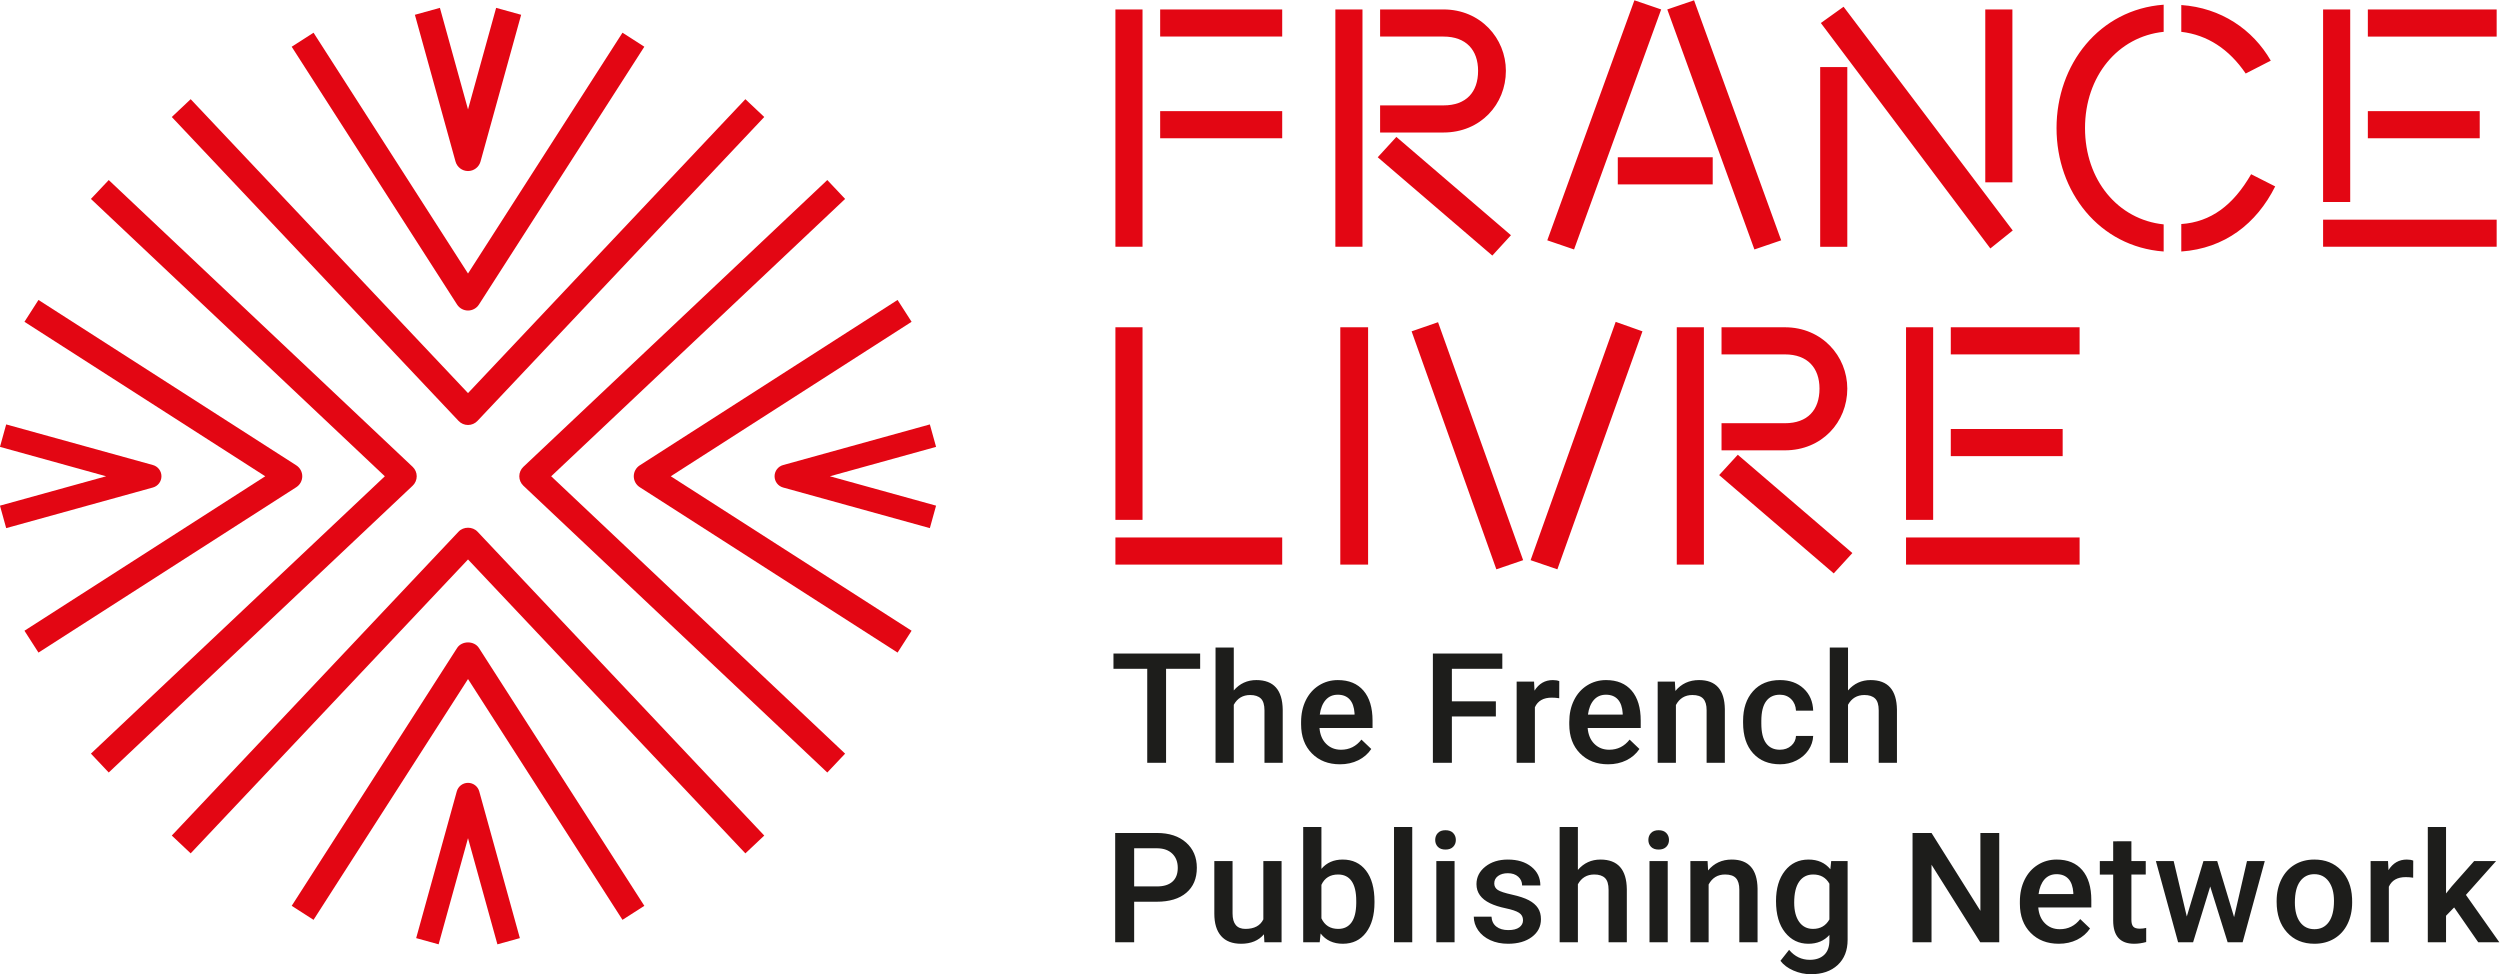 <?xml version="1.0" encoding="UTF-8" standalone="no"?>
<!-- Created with Inkscape (http://www.inkscape.org/) -->

<svg
   version="1.1"
   id="svg2"
   xml:space="preserve"
   width="264.567"
   height="103.094"
   viewBox="0 0 264.567 103.094"
   sodipodi:docname="a4a2515061f964a3214b1cd5a37f6425.ai"
   xmlns:inkscape="http://www.inkscape.org/namespaces/inkscape"
   xmlns:sodipodi="http://sodipodi.sourceforge.net/DTD/sodipodi-0.dtd"
   xmlns="http://www.w3.org/2000/svg"
   xmlns:svg="http://www.w3.org/2000/svg"><defs
     id="defs6"><clipPath
       clipPathUnits="userSpaceOnUse"
       id="clipPath16"><path
         d="M 0,113.386 H 226.772 V 0 H 0 Z"
         id="path14" /></clipPath></defs><sodipodi:namedview
     id="namedview4"
     pagecolor="#ffffff"
     bordercolor="#666666"
     borderopacity="1.0"
     inkscape:pageshadow="2"
     inkscape:pageopacity="0.0"
     inkscape:pagecheckerboard="0" /><g
     id="g8"
     inkscape:groupmode="layer"
     inkscape:label="a4a2515061f964a3214b1cd5a37f6425"
     transform="matrix(1.333,0,0,-1.333,-18.718,126.967)"><g
       id="g10"><g
         id="g12"
         clip-path="url(#clipPath16)"><g
           id="g18"
           transform="translate(210.789,20.443)"><path
             d="m 0,0 h 1.675 l -2.652,3.76 2.395,2.688 h -1.74 L -2.103,4.439 -2.556,3.873 v 5.28 H -4.004 V 0 h 1.448 v 2.104 l 0.643,0.661 z m -5.16,6.483 c -0.135,0.055 -0.306,0.083 -0.513,0.083 -0.619,0 -1.104,-0.28 -1.453,-0.84 L -7.163,6.448 H -8.544 V 0 h 1.447 v 4.41 c 0.231,0.508 0.677,0.762 1.341,0.762 0.202,0 0.399,-0.015 0.59,-0.047 z m -8.98,-1.642 c 0.278,0.376 0.653,0.564 1.126,0.564 0.481,0 0.861,-0.191 1.141,-0.572 0.281,-0.382 0.421,-0.898 0.421,-1.549 0,-0.736 -0.136,-1.294 -0.409,-1.675 -0.271,-0.382 -0.652,-0.572 -1.14,-0.572 -0.489,0 -0.871,0.188 -1.145,0.563 -0.274,0.375 -0.411,0.895 -0.411,1.558 0,0.747 0.139,1.308 0.417,1.683 m -1.865,-1.629 c 0,-1.009 0.274,-1.817 0.82,-2.422 0.545,-0.607 1.274,-0.909 2.184,-0.909 0.595,0 1.121,0.137 1.575,0.411 0.455,0.274 0.805,0.661 1.049,1.162 0.245,0.501 0.367,1.068 0.367,1.704 l -0.006,0.34 c -0.044,0.925 -0.337,1.668 -0.879,2.228 -0.543,0.56 -1.248,0.84 -2.119,0.84 -0.588,0 -1.108,-0.136 -1.561,-0.408 -0.452,-0.272 -0.804,-0.661 -1.055,-1.168 -0.249,-0.506 -0.375,-1.075 -0.375,-1.706 z m -4.719,3.236 h -1.091 l -1.322,-4.404 -1.043,4.404 h -1.412 L -23.828,0 h 1.191 L -21.278,4.427 -19.895,0 h 1.191 l 1.758,6.448 h -1.412 l -1.025,-4.452 z m -8.258,1.567 V 6.448 h -1.061 V 5.374 h 1.061 V 1.722 c 0,-1.227 0.556,-1.841 1.668,-1.841 0.306,0 0.624,0.046 0.953,0.137 v 1.12 c -0.17,-0.04 -0.34,-0.06 -0.506,-0.06 -0.251,0 -0.424,0.055 -0.522,0.164 -0.097,0.11 -0.146,0.287 -0.146,0.533 v 3.599 h 1.139 v 1.074 h -1.139 v 1.567 z m -3.551,-2.983 c 0.226,-0.248 0.355,-0.615 0.387,-1.099 V 3.825 h -2.759 c 0.067,0.497 0.224,0.884 0.467,1.163 0.245,0.277 0.566,0.417 0.963,0.417 0.401,0 0.715,-0.125 0.942,-0.373 m 0.682,-4.833 c 0.43,0.213 0.775,0.512 1.033,0.897 l -0.78,0.745 c -0.417,-0.536 -0.957,-0.804 -1.621,-0.804 -0.473,0 -0.865,0.155 -1.176,0.464 -0.313,0.311 -0.491,0.731 -0.534,1.264 h 4.212 v 0.584 c 0,1.025 -0.239,1.817 -0.717,2.377 -0.479,0.56 -1.157,0.84 -2.035,0.84 -0.552,0 -1.053,-0.14 -1.502,-0.423 -0.449,-0.282 -0.797,-0.676 -1.045,-1.182 -0.249,-0.507 -0.373,-1.082 -0.373,-1.725 v -0.18 c 0,-0.961 0.285,-1.73 0.855,-2.308 0.57,-0.578 1.314,-0.867 2.232,-0.867 0.536,0 1.019,0.106 1.451,0.318 m -6.176,8.477 h -1.496 v -6.18 l -3.88,6.18 H -44.91 V 0 h 1.507 V 6.155 L -39.535,0 h 1.508 z M -53.91,4.814 c 0.264,0.378 0.635,0.566 1.111,0.566 0.585,0 1.014,-0.244 1.288,-0.732 V 1.812 c -0.283,-0.501 -0.716,-0.751 -1.3,-0.751 -0.468,0 -0.835,0.185 -1.099,0.556 -0.264,0.372 -0.396,0.882 -0.396,1.529 0,0.735 0.132,1.291 0.396,1.668 m -1.12,-4.033 c 0.478,-0.6 1.095,-0.9 1.85,-0.9 0.695,0 1.252,0.233 1.669,0.697 V 0.143 c 0,-0.505 -0.14,-0.886 -0.417,-1.147 -0.279,-0.26 -0.658,-0.39 -1.139,-0.39 -0.651,0 -1.2,0.264 -1.645,0.792 l -0.685,-0.87 c 0.235,-0.318 0.577,-0.575 1.028,-0.772 0.451,-0.196 0.913,-0.294 1.386,-0.294 0.893,0 1.604,0.244 2.129,0.732 0.527,0.489 0.79,1.157 0.79,2.003 v 6.251 h -1.304 l -0.066,-0.65 c -0.421,0.513 -0.999,0.768 -1.734,0.768 -0.779,0 -1.403,-0.298 -1.874,-0.896 -0.471,-0.598 -0.707,-1.397 -0.707,-2.399 0,-1.061 0.24,-1.891 0.719,-2.49 m -7.517,5.667 V 0 h 1.448 v 4.588 c 0.286,0.528 0.721,0.792 1.305,0.792 0.401,0 0.69,-0.097 0.867,-0.294 0.177,-0.197 0.265,-0.5 0.265,-0.909 V 0 h 1.448 v 4.26 c -0.024,1.538 -0.707,2.306 -2.049,2.306 -0.775,0 -1.401,-0.287 -1.878,-0.864 l -0.042,0.746 z m -3.125,1.128 c 0.141,-0.144 0.343,-0.217 0.604,-0.217 0.263,0 0.466,0.073 0.608,0.217 0.143,0.146 0.215,0.328 0.215,0.545 0,0.223 -0.072,0.407 -0.215,0.555 -0.142,0.147 -0.345,0.22 -0.608,0.22 -0.261,0 -0.463,-0.073 -0.604,-0.22 -0.141,-0.148 -0.211,-0.332 -0.211,-0.555 0,-0.217 0.07,-0.399 0.211,-0.545 m 1.326,-1.128 h -1.448 V 0 h 1.448 z m -7.132,2.705 h -1.449 V 0 h 1.449 v 4.606 c 0.286,0.516 0.718,0.774 1.298,0.774 0.374,0 0.656,-0.091 0.85,-0.276 0.192,-0.185 0.288,-0.5 0.288,-0.945 V 0 h 1.449 v 4.213 c -0.021,1.569 -0.718,2.353 -2.092,2.353 -0.723,0 -1.321,-0.274 -1.793,-0.822 z m -4.654,-7.97 c -0.199,-0.145 -0.489,-0.217 -0.87,-0.217 -0.393,0 -0.709,0.091 -0.947,0.276 -0.239,0.185 -0.368,0.449 -0.388,0.79 h -1.406 c 0,-0.385 0.115,-0.745 0.345,-1.079 0.231,-0.333 0.553,-0.596 0.966,-0.786 0.413,-0.191 0.884,-0.286 1.412,-0.286 0.779,0 1.408,0.18 1.889,0.539 0.48,0.36 0.721,0.829 0.721,1.409 0,0.346 -0.078,0.64 -0.236,0.882 -0.156,0.242 -0.397,0.45 -0.72,0.623 -0.324,0.172 -0.77,0.321 -1.339,0.447 -0.567,0.125 -0.945,0.249 -1.132,0.372 -0.186,0.123 -0.28,0.296 -0.28,0.518 0,0.247 0.101,0.444 0.301,0.591 0.201,0.146 0.46,0.22 0.778,0.22 0.342,0 0.616,-0.092 0.822,-0.277 0.207,-0.185 0.31,-0.416 0.31,-0.694 h 1.448 c 0,0.608 -0.237,1.102 -0.712,1.483 -0.475,0.382 -1.097,0.572 -1.868,0.572 -0.723,0 -1.318,-0.186 -1.788,-0.56 -0.468,-0.373 -0.703,-0.838 -0.703,-1.394 0,-0.663 0.362,-1.17 1.085,-1.519 0.33,-0.159 0.741,-0.291 1.233,-0.394 0.493,-0.103 0.845,-0.222 1.058,-0.357 0.212,-0.135 0.319,-0.332 0.319,-0.59 0,-0.235 -0.099,-0.424 -0.298,-0.569 m -6.462,6.393 c 0.141,-0.144 0.343,-0.217 0.605,-0.217 0.262,0 0.464,0.073 0.607,0.217 0.143,0.146 0.215,0.328 0.215,0.545 0,0.223 -0.072,0.407 -0.215,0.555 -0.143,0.147 -0.345,0.22 -0.607,0.22 -0.262,0 -0.464,-0.073 -0.605,-0.22 -0.141,-0.148 -0.212,-0.332 -0.212,-0.555 0,-0.217 0.071,-0.399 0.212,-0.545 m 1.326,-1.128 h -1.448 V 0 h 1.448 z m -3.361,2.705 h -1.447 V 0 h 1.447 z m -4.445,-6.055 c -0.008,-0.682 -0.135,-1.193 -0.381,-1.531 -0.247,-0.337 -0.596,-0.506 -1.049,-0.506 -0.632,0 -1.077,0.28 -1.335,0.84 v 2.658 c 0.254,0.548 0.696,0.821 1.323,0.821 0.469,0 0.826,-0.174 1.073,-0.524 0.246,-0.35 0.369,-0.874 0.369,-1.572 z m 1.448,0.143 c 0,1.049 -0.224,1.866 -0.674,2.45 -0.448,0.583 -1.066,0.875 -1.852,0.875 -0.708,0 -1.27,-0.246 -1.687,-0.738 v 3.325 h -1.447 V 0 h 1.31 l 0.072,0.697 c 0.421,-0.544 1.009,-0.816 1.763,-0.816 0.783,0 1.398,0.296 1.845,0.888 0.446,0.592 0.67,1.388 0.67,2.389 z M -96.367,0 h 1.364 v 6.448 h -1.447 v -4.63 c -0.247,-0.505 -0.721,-0.757 -1.424,-0.757 -0.68,0 -1.02,0.408 -1.02,1.227 v 4.16 h -1.448 V 2.27 c 0,-0.775 0.18,-1.367 0.54,-1.775 0.359,-0.41 0.888,-0.614 1.588,-0.614 0.782,0 1.386,0.25 1.811,0.751 z m -10.339,7.46 h 1.854 c 0.501,-0.008 0.893,-0.152 1.179,-0.432 0.286,-0.28 0.429,-0.654 0.429,-1.123 0,-0.477 -0.14,-0.841 -0.423,-1.093 -0.282,-0.253 -0.69,-0.379 -1.227,-0.379 h -1.812 z m 1.794,-4.242 c 1.006,0 1.787,0.236 2.345,0.71 0.558,0.472 0.837,1.135 0.837,1.986 0,0.831 -0.285,1.499 -0.855,2.005 -0.57,0.504 -1.34,0.757 -2.309,0.757 h -3.319 V 0 h 1.507 v 3.218 z"
             style="fill:#1d1d1b;fill-opacity:1;fill-rule:nonzero;stroke:none"
             id="path20" /></g><g
           id="g22"
           transform="translate(160.756,43.844)"><path
             d="M 0,0 H -1.448 V -9.153 H 0 v 4.606 c 0.286,0.517 0.719,0.775 1.299,0.775 0.373,0 0.656,-0.092 0.849,-0.277 0.193,-0.185 0.289,-0.5 0.289,-0.944 v -4.16 H 3.885 V -4.94 C 3.865,-3.371 3.167,-2.586 1.793,-2.586 1.071,-2.586 0.473,-2.86 0,-3.408 Z m -6.504,-7.6 c -0.252,0.343 -0.378,0.865 -0.378,1.564 v 0.232 c 0.004,0.691 0.132,1.207 0.387,1.546 0.254,0.34 0.616,0.51 1.084,0.51 0.366,0 0.667,-0.119 0.903,-0.358 0.236,-0.238 0.362,-0.542 0.378,-0.911 h 1.365 c -0.024,0.727 -0.277,1.314 -0.76,1.761 -0.482,0.446 -1.107,0.67 -1.874,0.67 -0.906,0 -1.621,-0.295 -2.145,-0.885 -0.524,-0.59 -0.786,-1.375 -0.786,-2.357 v -0.149 c 0,-1.029 0.264,-1.835 0.792,-2.419 0.529,-0.584 1.243,-0.876 2.145,-0.876 0.465,0 0.898,0.101 1.3,0.304 0.401,0.203 0.719,0.478 0.952,0.825 0.235,0.348 0.36,0.722 0.376,1.124 H -4.13 c -0.016,-0.31 -0.143,-0.57 -0.381,-0.781 -0.238,-0.211 -0.538,-0.316 -0.9,-0.316 -0.476,0 -0.841,0.172 -1.093,0.516 m -8.607,4.895 v -6.448 h 1.448 v 4.589 c 0.286,0.528 0.721,0.792 1.305,0.792 0.401,0 0.69,-0.098 0.866,-0.295 0.178,-0.196 0.266,-0.499 0.266,-0.909 v -4.177 h 1.448 v 4.261 c -0.024,1.537 -0.707,2.306 -2.05,2.306 -0.775,0 -1.4,-0.288 -1.877,-0.864 l -0.041,0.745 z m -3.164,-1.415 c 0.226,-0.249 0.355,-0.615 0.387,-1.1 v -0.107 h -2.759 c 0.068,0.496 0.224,0.884 0.468,1.162 0.245,0.278 0.565,0.417 0.962,0.417 0.401,0 0.716,-0.124 0.942,-0.372 m 0.682,-4.833 c 0.431,0.212 0.776,0.511 1.034,0.897 l -0.78,0.745 c -0.418,-0.537 -0.958,-0.805 -1.621,-0.805 -0.473,0 -0.865,0.155 -1.177,0.465 -0.312,0.31 -0.489,0.731 -0.533,1.263 h 4.213 v 0.584 c 0,1.025 -0.24,1.818 -0.718,2.378 -0.479,0.56 -1.158,0.84 -2.036,0.84 -0.552,0 -1.052,-0.141 -1.501,-0.423 -0.449,-0.282 -0.798,-0.676 -1.046,-1.183 -0.249,-0.506 -0.372,-1.081 -0.372,-1.725 v -0.179 c 0,-0.961 0.285,-1.731 0.855,-2.309 0.57,-0.578 1.314,-0.867 2.232,-0.867 0.535,0 1.019,0.107 1.45,0.319 m -5.33,6.283 c -0.135,0.056 -0.306,0.084 -0.512,0.084 -0.62,0 -1.104,-0.28 -1.454,-0.84 l -0.036,0.721 h -1.382 v -6.448 h 1.448 v 4.41 c 0.23,0.508 0.677,0.763 1.34,0.763 0.203,0 0.4,-0.016 0.591,-0.048 z m -5.034,-1.602 h -3.492 v 2.58 h 4.004 v 1.215 h -5.512 v -8.676 h 1.508 v 3.677 h 3.492 z m -11.608,0.152 c 0.227,-0.249 0.356,-0.615 0.388,-1.1 v -0.107 h -2.76 c 0.069,0.496 0.224,0.884 0.469,1.162 0.244,0.278 0.564,0.417 0.962,0.417 0.401,0 0.715,-0.124 0.941,-0.372 m 0.682,-4.833 c 0.432,0.212 0.776,0.511 1.035,0.897 l -0.781,0.745 c -0.418,-0.537 -0.958,-0.805 -1.621,-0.805 -0.473,0 -0.865,0.155 -1.177,0.465 -0.312,0.31 -0.489,0.731 -0.533,1.263 h 4.213 v 0.584 c 0,1.025 -0.24,1.818 -0.718,2.378 -0.479,0.56 -1.157,0.84 -2.035,0.84 -0.553,0 -1.053,-0.141 -1.502,-0.423 -0.448,-0.282 -0.797,-0.676 -1.046,-1.183 -0.248,-0.506 -0.372,-1.081 -0.372,-1.725 v -0.179 c 0,-0.961 0.285,-1.731 0.855,-2.309 0.57,-0.578 1.314,-0.867 2.232,-0.867 0.536,0 1.02,0.107 1.45,0.319 M -48.764,0 h -1.449 v -9.153 h 1.449 v 4.606 c 0.286,0.517 0.718,0.775 1.298,0.775 0.374,0 0.656,-0.092 0.85,-0.277 0.192,-0.185 0.288,-0.5 0.288,-0.944 v -4.16 h 1.449 v 4.213 c -0.021,1.569 -0.718,2.354 -2.092,2.354 -0.724,0 -1.321,-0.274 -1.793,-0.822 z m -2.67,-0.477 h -6.882 v -1.215 h 2.681 v -7.461 h 1.495 v 7.461 h 2.706 z"
             style="fill:#1d1d1b;fill-opacity:1;fill-rule:nonzero;stroke:none"
             id="path24" /></g><path
           d="m 168.915,59.039 h 8.882 v 2.153 h -8.882 z m -3.553,-5.06 h 2.153 v 15.287 h -2.153 z m 0,-3.552 h 13.78 v 2.153 h -13.78 z m 13.78,18.84 h -10.227 v -2.153 h 10.227 z m -28.617,-11.735 9.097,-7.805 1.48,1.615 -9.097,7.805 z m -3.364,-7.105 h 2.153 v 18.84 h -2.153 z m 3.553,9.07 h 5.032 c 2.934,0 4.953,2.234 4.953,4.898 0,2.584 -2.019,4.872 -4.953,4.872 h -5.032 v -2.153 h 5.032 c 1.804,0 2.746,-1.077 2.746,-2.719 0,-1.695 -0.942,-2.745 -2.746,-2.745 h -5.032 z m -15.158,-8.72 2.126,-0.727 6.755,18.894 -2.126,0.753 z m -0.592,0 -6.756,18.893 -2.099,-0.726 6.728,-18.894 z m -12.309,18.49 h -2.207 v -18.84 h 2.207 z M 102.594,53.979 h 2.153 v 15.287 h -2.153 z m 13.242,-1.399 h -13.242 v -2.153 h 13.242 z"
           style="fill:#e30613;fill-opacity:1;fill-rule:nonzero;stroke:none"
           id="path26" /><path
           d="m 202.025,84.271 h 8.882 v 2.153 h -8.882 z m -3.553,-5.059 h 2.153 v 15.287 h -2.153 z m 0,-3.553 h 13.78 v 2.153 h -13.78 z m 13.78,18.84 h -10.227 v -2.153 h 10.227 z m -25.038,-1.777 c 2.073,-0.242 3.795,-1.372 5.114,-3.31 l 1.992,1.023 c -1.427,2.476 -3.957,4.198 -7.106,4.414 z m 0,-17.44 c 3.445,0.242 5.975,2.207 7.455,5.168 l -1.91,0.968 c -1.427,-2.476 -3.203,-3.794 -5.545,-3.956 z m -1.399,17.44 v 2.154 c -5.114,-0.377 -8.505,-4.737 -8.505,-9.797 0,-5.06 3.391,-9.42 8.505,-9.797 v 2.153 c -3.634,0.377 -6.244,3.526 -6.244,7.644 0,4.118 2.61,7.267 6.244,7.643 M 171.653,80.773 h 2.153 v 13.726 h -2.153 z m -13.054,12.649 13.457,-17.898 1.777,1.427 -13.43,17.763 z m 2.1,-3.499 h -2.153 V 75.658 h 2.153 z m -14.292,4.576 6.917,-19.055 2.126,0.726 -6.917,19.055 z m -3.929,-13.888 h 7.536 v 2.153 h -7.536 z m -3.472,-5.167 6.917,19.055 -2.126,0.726 -6.917,-19.055 z m -15.586,7.32 9.097,-7.805 1.48,1.615 -9.097,7.805 z m -3.364,-7.105 h 2.153 v 18.84 h -2.153 z m 3.552,9.07 h 5.033 c 2.934,0 4.953,2.234 4.953,4.898 0,2.584 -2.019,4.872 -4.953,4.872 h -5.033 v -2.153 h 5.033 c 1.804,0 2.746,-1.077 2.746,-2.719 0,-1.695 -0.942,-2.745 -2.746,-2.745 h -5.033 z m -17.461,-0.458 h 9.689 v 2.153 h -9.689 z m -3.553,-8.612 h 2.153 v 18.84 h -2.153 z m 13.242,18.84 h -9.689 v -2.153 h 9.689 z"
           style="fill:#e30613;fill-opacity:1;fill-rule:nonzero;stroke:none"
           id="path28" /><g
           id="g30"
           transform="translate(17.096,43.44)"><path
             d="M 0,0 -1.113,1.735 18.004,13.998 -1.113,26.261 0,27.996 20.469,14.865 c 0.295,-0.19 0.474,-0.516 0.474,-0.867 0,-0.352 -0.179,-0.678 -0.474,-0.868 z"
             style="fill:#e30613;fill-opacity:1;fill-rule:nonzero;stroke:none"
             id="path32" /></g><g
           id="g34"
           transform="translate(22.674,33.92)"><path
             d="M 0,0 -1.414,1.498 21.92,23.517 -1.414,45.536 0,47.035 24.128,24.267 c 0.206,-0.195 0.323,-0.466 0.323,-0.75 0,-0.284 -0.117,-0.555 -0.323,-0.749 z"
             style="fill:#e30613;fill-opacity:1;fill-rule:nonzero;stroke:none"
             id="path36" /></g><g
           id="g38"
           transform="translate(51.198,81.67)"><path
             d="m 0,0 c -0.463,0 -0.869,0.309 -0.993,0.756 l -3.225,11.649 1.986,0.55 L 0,4.892 2.232,12.955 4.218,12.405 0.993,0.756 C 0.869,0.309 0.463,0 0,0"
             style="fill:#e30613;fill-opacity:1;fill-rule:nonzero;stroke:none"
             id="path40" /></g><g
           id="g42"
           transform="translate(51.197,70.596)"><path
             d="m 0,0 c -0.351,0 -0.678,0.179 -0.867,0.474 l -13.131,20.469 1.735,1.113 L 0,2.939 12.264,22.057 13.998,20.944 0.867,0.474 C 0.678,0.179 0.351,0 0,0"
             style="fill:#e30613;fill-opacity:1;fill-rule:nonzero;stroke:none"
             id="path44" /></g><g
           id="g46"
           transform="translate(14.533,53.321)"><path
             d="M 0,0 -0.494,1.784 7.935,4.117 -0.494,6.451 0,8.234 11.649,5.009 c 0.401,-0.111 0.678,-0.476 0.678,-0.892 0,-0.416 -0.277,-0.781 -0.678,-0.892 z"
             style="fill:#e30613;fill-opacity:1;fill-rule:nonzero;stroke:none"
             id="path48" /></g><g
           id="g50"
           transform="translate(53.531,20.278)"><path
             d="m 0,0 -2.334,8.429 -2.333,-8.428 -1.783,0.493 3.225,11.65 c 0.11,0.4 0.475,0.677 0.891,0.677 0.416,0 0.781,-0.276 0.892,-0.677 L 1.783,0.494 Z"
             style="fill:#e30613;fill-opacity:1;fill-rule:nonzero;stroke:none"
             id="path52" /></g><g
           id="g54"
           transform="translate(63.461,22.223)"><path
             d="M 0,0 -12.263,19.117 -24.527,0 l -1.734,1.112 13.13,20.469 c 0.38,0.592 1.356,0.592 1.735,0 L 1.735,1.112 Z"
             style="fill:#e30613;fill-opacity:1;fill-rule:nonzero;stroke:none"
             id="path56" /></g><g
           id="g58"
           transform="translate(51.197,61.509)"><path
             d="m 0,0 c -0.284,0 -0.555,0.117 -0.749,0.323 l -22.768,24.128 1.499,1.415 L 0,2.531 22.02,25.866 23.519,24.452 0.749,0.323 C 0.555,0.117 0.284,0 0,0"
             style="fill:#e30613;fill-opacity:1;fill-rule:nonzero;stroke:none"
             id="path60" /></g><g
           id="g62"
           transform="translate(28.429,28.208)" /><g
           id="g64"
           transform="translate(85.3,43.44)"><path
             d="m 0,0 -20.469,13.131 c -0.295,0.189 -0.474,0.516 -0.474,0.867 0,0.351 0.179,0.678 0.474,0.867 L 0,27.996 1.113,26.262 -18.005,13.998 1.113,1.735 Z"
             style="fill:#e30613;fill-opacity:1;fill-rule:nonzero;stroke:none"
             id="path66" /></g><g
           id="g68"
           transform="translate(87.863,53.321)"><path
             d="m 0,0 -11.65,3.225 c -0.401,0.111 -0.678,0.476 -0.678,0.892 0,0.416 0.277,0.78 0.678,0.891 L 0,8.234 0.494,6.451 -7.935,4.117 0.494,1.784 Z"
             style="fill:#e30613;fill-opacity:1;fill-rule:nonzero;stroke:none"
             id="path70" /></g><g
           id="g72"
           transform="translate(73.217,27.5)"><path
             d="m 0,0 -22.019,23.335 -22.019,-23.334 -1.499,1.414 22.769,24.128 c 0.389,0.413 1.109,0.413 1.499,0 L 1.499,1.414 Z"
             style="fill:#e30613;fill-opacity:1;fill-rule:nonzero;stroke:none"
             id="path74" /></g><g
           id="g76"
           transform="translate(79.721,33.919)"><path
             d="m 0,0 -24.129,22.769 c -0.206,0.194 -0.323,0.466 -0.323,0.749 0,0.284 0.117,0.555 0.323,0.75 L 0,47.037 1.415,45.538 -21.92,23.518 1.414,1.498 Z"
             style="fill:#e30613;fill-opacity:1;fill-rule:nonzero;stroke:none"
             id="path78" /></g></g></g></g></svg>
